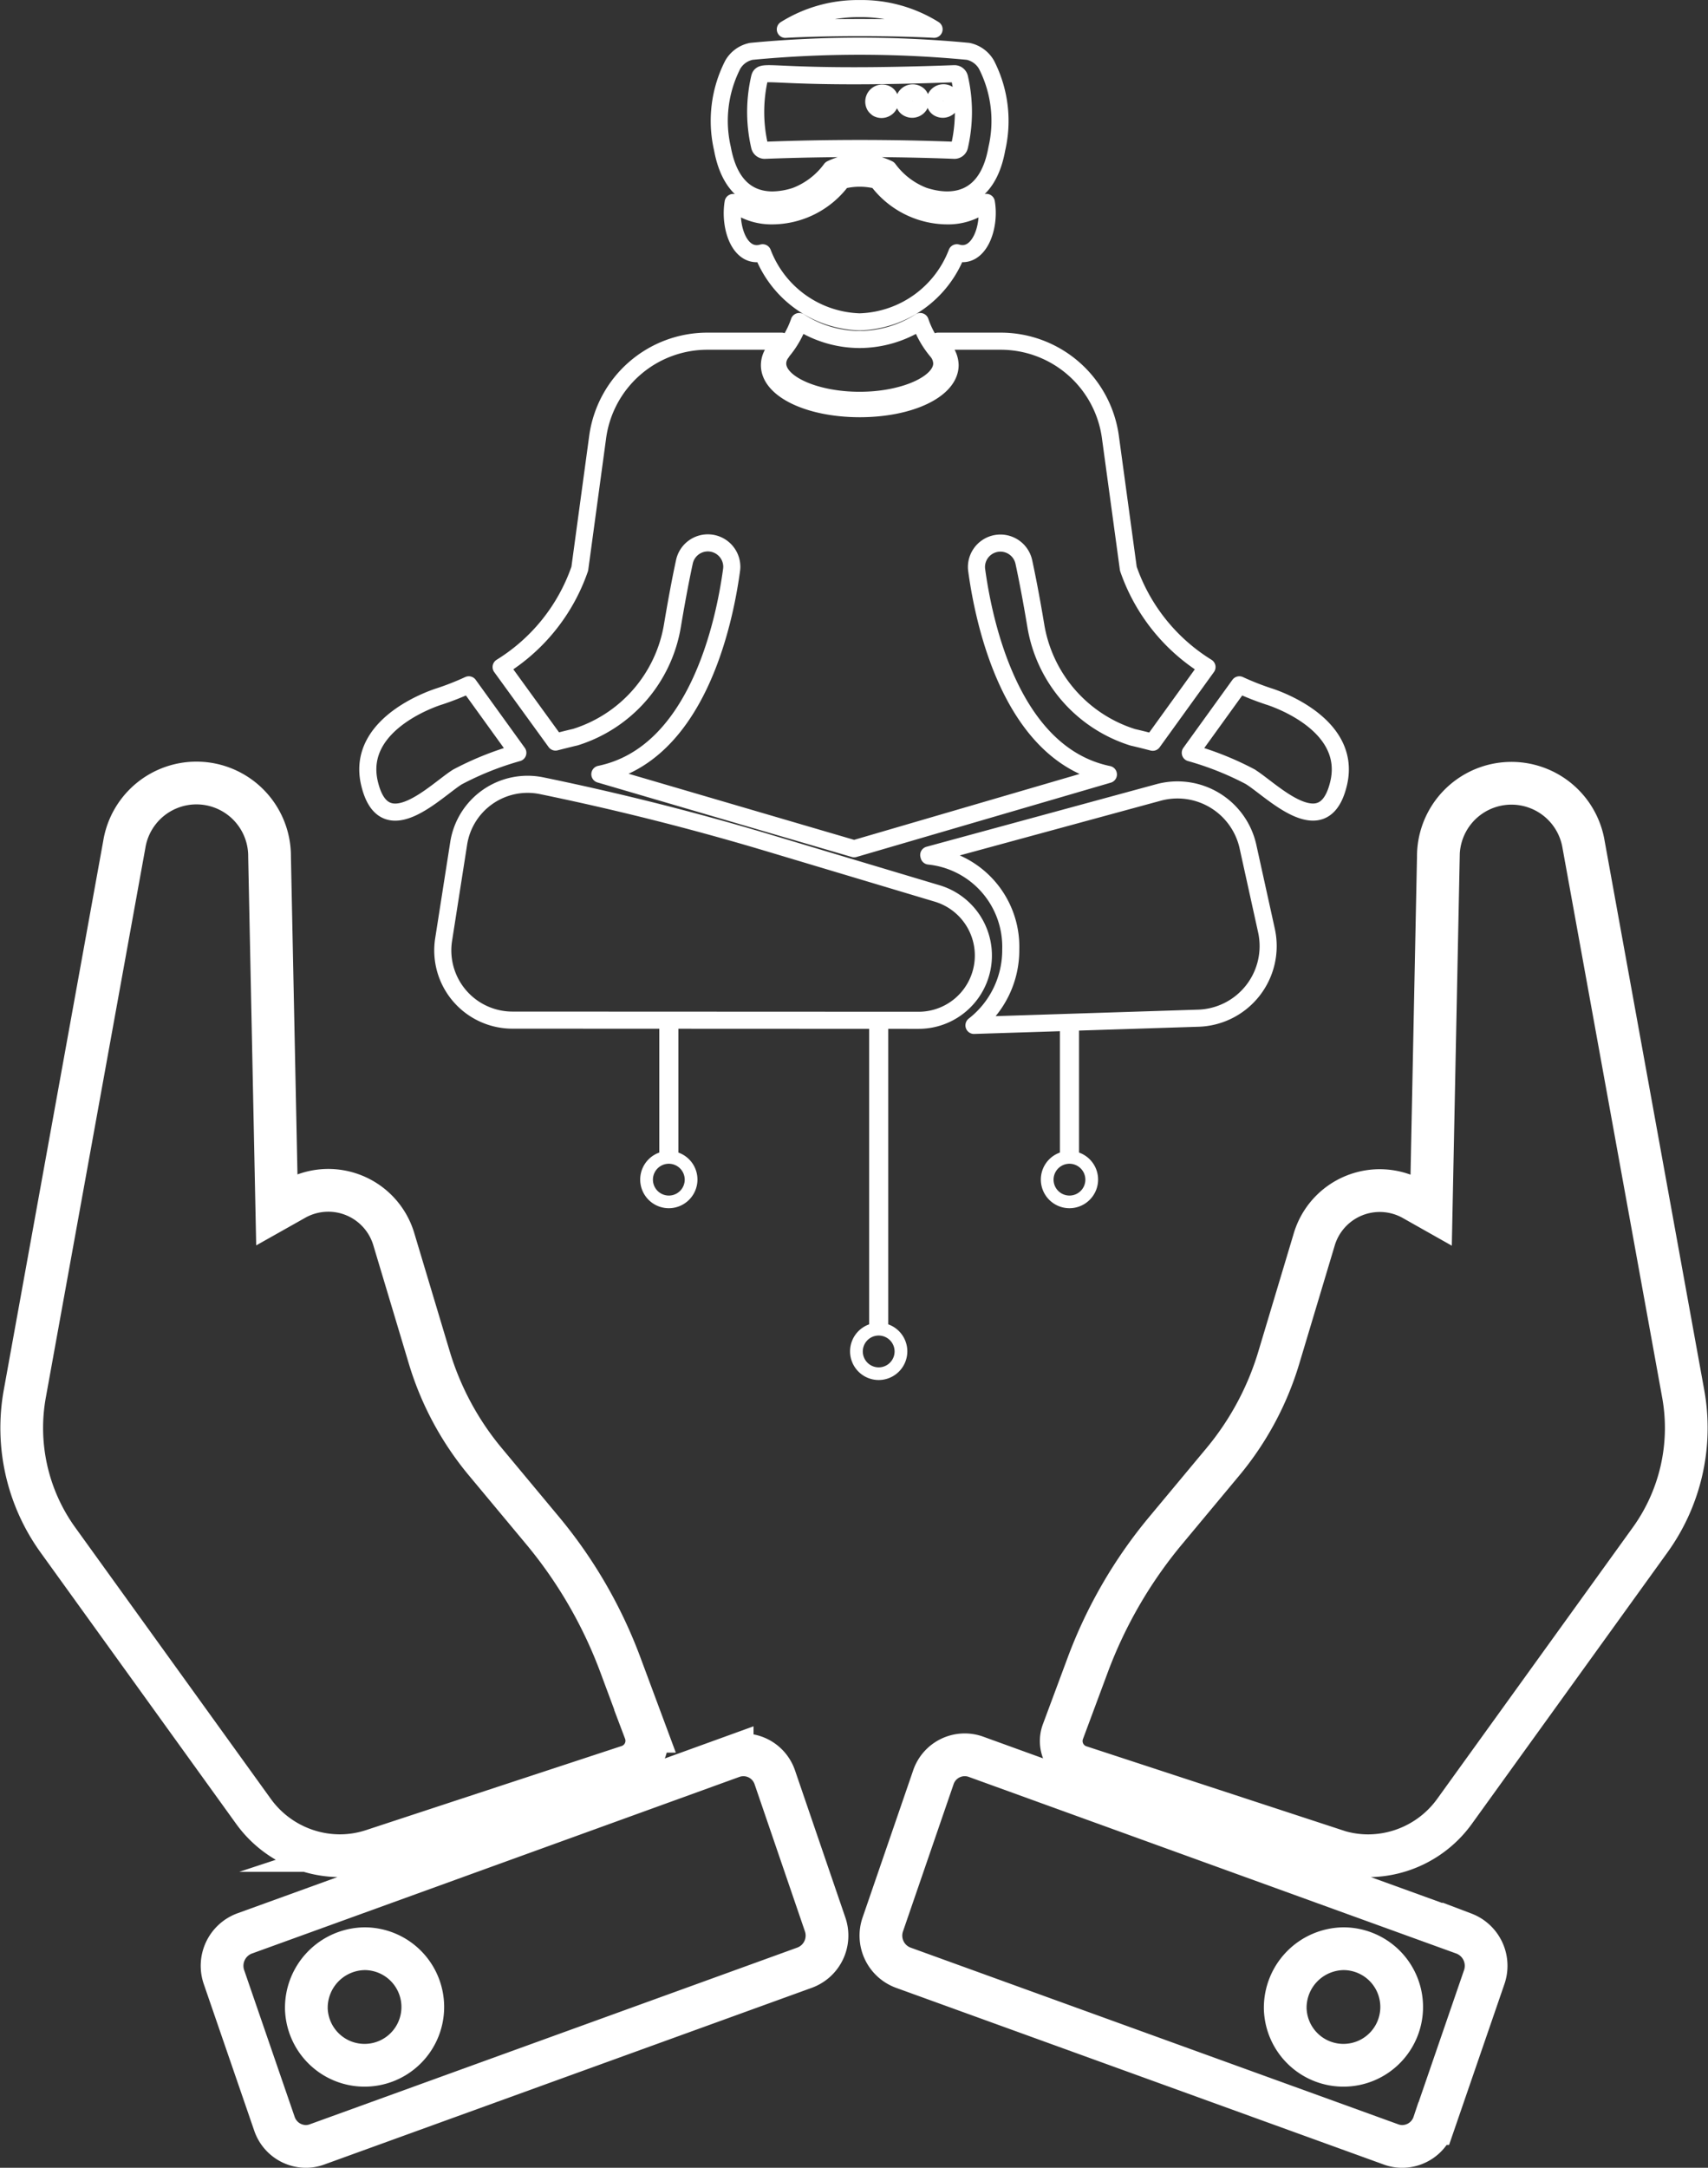<svg xmlns="http://www.w3.org/2000/svg" width="39.976" height="50.7" viewBox="0 0 39.976 50.7">
  <rect x="0" y="0" width="39.976" height="50.7" fill="#333333" stroke="none"/>
  <g id="Group_41059" data-name="Group 41059" transform="translate(-1309.491 -1681.565)">
    <path id="Union_56" data-name="Union 56" d="M32.05,31.841,20.632,27.707a.8.8,0,0,1-.476-1.021l1.178-3.424a.775.775,0,0,1,1-.488l11.419,4.134a.807.807,0,0,1,.476,1.021l-1.179,3.424a.782.782,0,0,1-.735.534A.761.761,0,0,1,32.05,31.841Zm-2.478-3.178a1.363,1.363,0,1,0,1.363-1.4A1.381,1.381,0,0,0,29.572,28.663ZM5.913,31.353,4.734,27.929a.807.807,0,0,1,.476-1.021l11.418-4.134a.776.776,0,0,1,1,.488L18.8,26.685a.8.8,0,0,1-.476,1.021L6.908,31.841a.761.761,0,0,1-.26.046A.782.782,0,0,1,5.913,31.353Zm.748-2.69a1.363,1.363,0,1,0,1.363-1.4A1.382,1.382,0,0,0,6.661,28.663Zm24.083-3.7L24.752,23a.629.629,0,0,1-.382-.817l.575-1.545a10.8,10.8,0,0,1,1.824-3.15l1.345-1.614a6.912,6.912,0,0,0,1.308-2.437l.824-2.746a1.6,1.6,0,0,1,2.313-.959l.429.242.168-8.247a1.711,1.711,0,0,1,3.4-.284L38.886,14.28a4.48,4.48,0,0,1-.767,3.413L33.542,24.04a2.5,2.5,0,0,1-2.029,1.049A2.46,2.46,0,0,1,30.744,24.965ZM5.416,24.04.839,17.693A4.48,4.48,0,0,1,.072,14.28L2.4,1.437a1.711,1.711,0,0,1,3.4.284L5.97,9.968,6.4,9.726a1.6,1.6,0,0,1,2.313.959l.824,2.746a6.912,6.912,0,0,0,1.308,2.437l1.345,1.614a10.8,10.8,0,0,1,1.824,3.15l.575,1.545a.629.629,0,0,1-.383.817l-5.992,1.97a2.46,2.46,0,0,1-.769.124A2.5,2.5,0,0,1,5.416,24.04Z" transform="translate(1310 1699.879)" fill="none" stroke="#fff" stroke-miterlimit="10" stroke-width="1"/>
    <path id="Union_54" data-name="Union 54" d="M14.187,23.78A2.228,2.228,0,0,0,15.048,22a2.133,2.133,0,0,0-1.914-2.18l-.006-.024L18.5,18.335A1.69,1.69,0,0,1,20.6,19.6l.433,1.964a1.688,1.688,0,0,1-1.6,2.049l-5.246.168Zm-10.8-.122a1.631,1.631,0,0,1-1.613-1.883l.353-2.254a1.633,1.633,0,0,1,1.942-1.345q2.649.545,5.243,1.318l4.009,1.2a1.515,1.515,0,0,1-.434,2.968Zm2.044-5.751c2.262-.468,2.91-3.514,3.082-4.774a.548.548,0,0,0,.006-.077.561.561,0,0,0-1.109-.119c-.071.329-.168.82-.281,1.495a3.3,3.3,0,0,1-2.27,2.607c-.146.034-.3.073-.466.115L3.12,15.4a4.38,4.38,0,0,0,1.841-2.3l.418-3.077A2.591,2.591,0,0,1,7.948,7.779H9.685a2.132,2.132,0,0,1-.135.181A.21.21,0,0,0,9.519,8,.558.558,0,0,0,9.4,8.34c0,.57.928,1.017,2.114,1.017s2.114-.447,2.114-1.019a.6.6,0,0,0-.148-.377,2.073,2.073,0,0,1-.136-.182h1.467A2.591,2.591,0,0,1,17.38,10.02L17.8,13.1a4.38,4.38,0,0,0,1.841,2.3l-1.27,1.759c-.163-.042-.32-.082-.466-.115a3.3,3.3,0,0,1-2.27-2.607c-.112-.674-.21-1.166-.281-1.495a.561.561,0,0,0-1.109.119.54.54,0,0,0,.006.077c.172,1.26.82,4.306,3.082,4.774l-5.951,1.738Zm15.233.064a7.139,7.139,0,0,0-1.414-.565l1.148-1.59a6.444,6.444,0,0,0,.682.269s1.982.593,1.642,2.034c-.118.5-.34.673-.6.673C21.625,18.792,20.994,18.178,20.661,17.971ZM.039,18.119c-.34-1.441,1.642-2.034,1.642-2.034a6.444,6.444,0,0,0,.682-.269l1.148,1.59a7.139,7.139,0,0,0-1.414.565c-.333.208-.964.822-1.456.822C.379,18.793.157,18.619.039,18.119ZM9.593,8.3a.418.418,0,0,1,.092-.255l.007-.012a.133.133,0,0,1,.016-.024,2.183,2.183,0,0,0,.389-.69,2.619,2.619,0,0,0,1.416.42h0a2.648,2.648,0,0,0,1.416-.42,2.149,2.149,0,0,0,.207.439,2.266,2.266,0,0,0,.183.253.457.457,0,0,1,.114.288c0,.468-.879.863-1.921.863S9.593,8.772,9.593,8.3ZM9.241,5.711c-.53.156-.788-.587-.691-1.176a1.438,1.438,0,0,0,.917.312A2.046,2.046,0,0,0,11.1,4.018a1.664,1.664,0,0,1,.825,0,2.054,2.054,0,0,0,1.633.829,1.425,1.425,0,0,0,.919-.314c.1.587-.176,1.332-.691,1.178a2.515,2.515,0,0,1-2.273,1.616A2.513,2.513,0,0,1,9.241,5.711ZM8.3,3.276a2.884,2.884,0,0,1,.242-1.965A.649.649,0,0,1,8.976,1a26.772,26.772,0,0,1,5.074,0,.648.648,0,0,1,.43.313,2.884,2.884,0,0,1,.242,1.965C14.5,4.518,13.68,4.6,13.009,4.38a1.839,1.839,0,0,1-.823-.629,1.544,1.544,0,0,0-1.345,0,1.84,1.84,0,0,1-.823.63,1.792,1.792,0,0,1-.549.095C8.955,4.475,8.468,4.19,8.3,3.276Zm5.424.038a.121.121,0,0,0,.124-.093,3.559,3.559,0,0,0,0-1.607.122.122,0,0,0-.124-.091c-1.961.072-3.069.048-3.7.024-.733-.028-.822-.056-.854.067h0a3.55,3.55,0,0,0,0,1.607.121.121,0,0,0,.121.093q1.109-.042,2.217-.042T13.728,3.314Zm-1.8-.986h0a.156.156,0,0,1-.06-.061A.2.2,0,0,1,12.137,2a.157.157,0,0,1,.061.061.2.2,0,0,1-.273.272Zm1.434,0h0a.156.156,0,0,1-.06-.061.2.2,0,0,1,.273-.272.155.155,0,0,1,.061.061.2.2,0,0,1-.273.272Zm-.717,0h0a.157.157,0,0,1-.062-.059.2.2,0,0,1,.273-.272.155.155,0,0,1,.063.059.2.2,0,0,1-.273.272ZM11.514.444c-.65,0-1.269.015-1.742.041A3.2,3.2,0,0,1,11.461,0h.053a3.212,3.212,0,0,1,1.739.484C12.781.459,12.163.444,11.514.444Z" transform="translate(1318.1 1681.766)" fill="none" stroke="#fff" stroke-linecap="round" stroke-linejoin="round" stroke-miterlimit="10" stroke-width="0.4"/>
    <g id="Group_41045" data-name="Group 41045" transform="translate(1324.475 1705.43)">
      <rect id="Rectangle_7176" data-name="Rectangle 7176" width="0.447" height="3.172" transform="translate(0.447 0)" fill="#fff"/>
      <rect id="Rectangle_7177" data-name="Rectangle 7177" width="0.447" height="3.172" transform="translate(9.824 0)" fill="#fff"/>
      <rect id="Rectangle_7178" data-name="Rectangle 7178" width="0.447" height="7.137" transform="translate(5.359 0)" fill="#fff"/>
      <path id="Subtraction_21" data-name="Subtraction 21" d="M.67,1.34A.67.67,0,1,1,1.34.67.671.671,0,0,1,.67,1.34ZM.67.3A.372.372,0,1,0,1.042.67.373.373,0,0,0,.67.3Z" transform="translate(0 3.053)" fill="#fff"/>
      <path id="Subtraction_22" data-name="Subtraction 22" d="M.67,1.34A.67.67,0,1,1,1.34.67.671.671,0,0,1,.67,1.34ZM.67.3A.372.372,0,1,0,1.042.67.373.373,0,0,0,.67.3Z" transform="translate(9.377 3.053)" fill="#fff"/>
      <path id="Subtraction_23" data-name="Subtraction 23" d="M.67,1.34A.67.67,0,1,1,1.34.67.671.671,0,0,1,.67,1.34ZM.67.3A.372.372,0,1,0,1.042.67.373.373,0,0,0,.67.3Z" transform="translate(4.912 7.071)" fill="#fff"/>
    </g>
  </g>
</svg>
